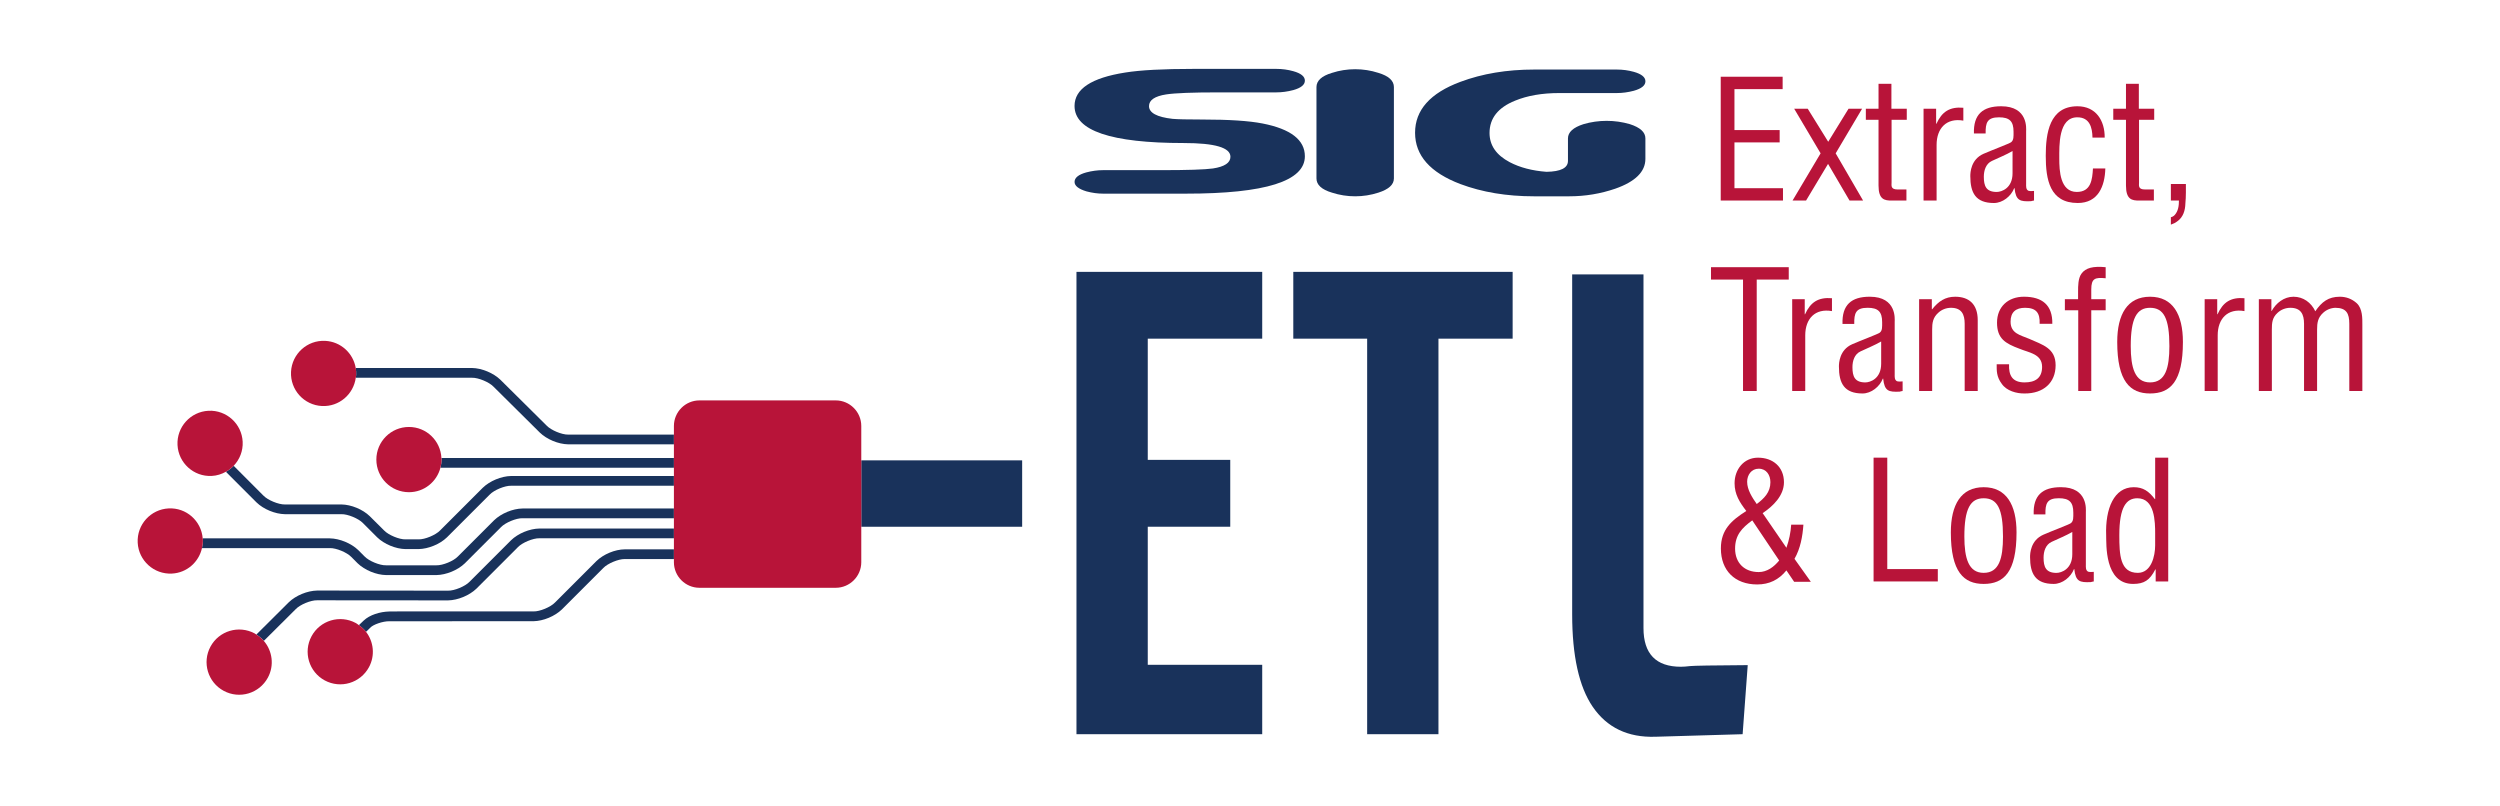 <?xml version="1.0" encoding="utf-8"?>
<!-- Generator: Adobe Illustrator 16.0.0, SVG Export Plug-In . SVG Version: 6.00 Build 0)  -->
<!DOCTYPE svg PUBLIC "-//W3C//DTD SVG 1.1//EN" "http://www.w3.org/Graphics/SVG/1.1/DTD/svg11.dtd">
<svg version="1.1" id="Layer_1" xmlns="http://www.w3.org/2000/svg" xmlns:xlink="http://www.w3.org/1999/xlink" x="0px" y="0px"
	 width="211px" height="68px" viewBox="0 -2 211 68" enable-background="new 0 -2 211 68" xml:space="preserve">
<g>
	<path fill="#19325B" d="M90.691,6.943c0-1.434,1.425-2.374,4.28-2.821c1.267-0.205,3.188-0.308,5.762-0.308h6.992
		c0.486,0,0.963,0.064,1.428,0.194c0.654,0.183,0.979,0.448,0.979,0.798c0,0.349-0.326,0.615-0.979,0.798
		c-0.485,0.129-0.961,0.193-1.428,0.193h-4.869c-2.203,0-3.677,0.057-4.424,0.171c-0.97,0.15-1.455,0.479-1.455,0.989
		c0,0.564,0.661,0.923,1.984,1.074c0.409,0.037,1.246,0.057,2.514,0.057c2.252,0,3.947,0.111,5.083,0.334
		c2.383,0.466,3.573,1.389,3.573,2.766c0,2.104-3.342,3.156-10.025,3.156h-7.011c-0.447,0-0.913-0.063-1.397-0.192
		c-0.67-0.203-1.005-0.468-1.005-0.798c0-0.35,0.326-0.617,0.978-0.8c0.483-0.128,0.959-0.193,1.425-0.193h4.888
		c2.235,0,3.696-0.047,4.385-0.142c0.986-0.15,1.48-0.479,1.48-0.989c0-0.772-1.313-1.158-3.939-1.158
		C93.763,10.072,90.691,9.029,90.691,6.943z"/>
	<path fill="#19325B" d="M114.377,14.568c-0.669,0-1.322-0.103-1.954-0.308c-0.875-0.26-1.313-0.66-1.313-1.2V5.35
		c0-0.54,0.438-0.939,1.313-1.201c0.632-0.204,1.285-0.307,1.954-0.307c0.67,0,1.323,0.103,1.955,0.307
		c0.874,0.262,1.313,0.661,1.313,1.201v7.71c0,0.521-0.438,0.921-1.313,1.2C115.7,14.465,115.047,14.568,114.377,14.568z"/>
	<path fill="#19325B" d="M132.447,14.568h-2.987c-2.291,0-4.358-0.344-6.201-1.033c-2.552-0.969-3.827-2.412-3.827-4.33
		c0-1.917,1.276-3.351,3.834-4.301c1.846-0.689,3.916-1.034,6.211-1.034h6.991c0.483,0,0.958,0.064,1.427,0.193
		c0.651,0.185,0.979,0.45,0.979,0.798c0,0.351-0.326,0.616-0.979,0.8c-0.486,0.128-0.961,0.193-1.43,0.193h-4.869
		c-1.439,0-2.68,0.214-3.725,0.644c-1.436,0.58-2.154,1.488-2.154,2.722c0,1.048,0.568,1.87,1.704,2.469
		c0.856,0.449,1.888,0.72,3.101,0.813c1.209-0.02,1.814-0.325,1.814-0.923V9.68c0-0.521,0.438-0.922,1.314-1.202
		c0.633-0.185,1.283-0.278,1.953-0.278s1.321,0.094,1.955,0.278c0.875,0.28,1.313,0.681,1.313,1.202v1.731
		c0,1.08-0.847,1.919-2.541,2.514C135.082,14.353,133.788,14.568,132.447,14.568z"/>
</g>
<g>
	<path fill="#B81439" d="M145.229,14.924V4.476h5.226v1.045h-4.067v3.456h3.815v1.043h-3.815v3.861h4.096v1.043H145.229z"/>
	<path fill="#B81439" d="M151.43,7.179h1.143l1.728,2.786l1.714-2.786h1.144l-2.229,3.762l2.313,3.983h-1.144l-1.812-3.092
		l-1.854,3.092h-1.141l2.367-3.983L151.43,7.179z"/>
	<path fill="#B81439" d="M159.635,7.179h1.297v0.933h-1.283v5.281c0,0.265-0.096,0.599,0.516,0.599h0.738v0.933h-1.211
		c-0.655,0.015-1.144-0.097-1.144-1.267V8.112h-1.071V7.179h1.071V5.075h1.087V7.179z"/>
	<path fill="#B81439" d="M163.41,8.447h0.025c0.461-1.017,1.117-1.45,2.271-1.353v1.087c-1.42-0.251-2.257,0.641-2.257,2.048v4.694
		h-1.101V7.179h1.06L163.41,8.447L163.41,8.447z"/>
	<path fill="#B81439" d="M171.671,14.924c-0.084,0.015-0.167,0.029-0.251,0.057c-0.932,0.041-1.281-0.042-1.393-1.1h-0.028
		c-0.265,0.682-0.976,1.253-1.713,1.253c-1.546,0-1.992-0.863-1.992-2.271c0-0.294,0.042-1.407,1.112-1.881
		c0.63-0.279,2.189-0.864,2.328-0.976c0.236-0.182,0.209-0.487,0.209-0.892c0-0.878-0.334-1.213-1.227-1.213
		c-1.003,0-1.143,0.46-1.129,1.366H166.6c-0.054-1.603,0.739-2.299,2.301-2.299c2.299,0,2.104,1.922,2.104,2.104v4.442
		c0,0.196-0.029,0.475,0.193,0.586c0.152,0.042,0.32,0.028,0.474,0.015V14.924z M169.859,10.745
		c-0.543,0.32-1.154,0.559-1.741,0.837c-0.515,0.237-0.683,0.808-0.683,1.338c0,0.779,0.195,1.281,1.086,1.281
		c0.418,0,1.338-0.319,1.338-1.575V10.745z"/>
	<path fill="#B81439" d="M173.803,11.386c0,1.017,0.069,2.814,1.477,2.814c1.197,0,1.311-1.03,1.365-1.979h1.045
		c-0.041,1.491-0.6,2.912-2.326,2.912c-2.368,0-2.702-1.979-2.702-3.984c0-1.895,0.308-4.18,2.675-4.18
		c1.561,0,2.313,1.212,2.299,2.646h-1.031c-0.014-0.85-0.235-1.714-1.281-1.714C173.719,7.903,173.803,10.286,173.803,11.386z"/>
	<path fill="#B81439" d="M180.518,7.179h1.297v0.933h-1.281v5.281c0,0.265-0.1,0.599,0.514,0.599h0.739v0.933h-1.212
		c-0.655,0.015-1.143-0.097-1.143-1.267V8.112h-1.072V7.179h1.072V5.075h1.086V7.179z"/>
	<path fill="#B81439" d="M183.221,14.924v-1.393h1.268c0,0.224,0.016,1.115-0.043,1.645c-0.014,0.57-0.18,1.157-0.682,1.503
		c-0.152,0.126-0.348,0.211-0.543,0.28v-0.626c0.098-0.016,0.236-0.085,0.32-0.183c0.307-0.334,0.361-0.794,0.361-1.227
		L183.221,14.924L183.221,14.924z"/>
	<path fill="#B81439" d="M144.406,20.551h6.564v1.045h-2.703V31h-1.156v-9.404h-2.703v-1.045H144.406z"/>
	<path fill="#B81439" d="M152.32,24.522h0.027c0.461-1.018,1.115-1.449,2.271-1.353v1.088c-1.421-0.251-2.255,0.64-2.255,2.048V31
		h-1.102v-7.747h1.059V24.522z"/>
	<path fill="#B81439" d="M160.582,31c-0.083,0.014-0.168,0.028-0.251,0.055c-0.933,0.042-1.281-0.041-1.392-1.1h-0.028
		c-0.265,0.682-0.976,1.254-1.714,1.254c-1.547,0-1.992-0.864-1.992-2.271c0-0.294,0.042-1.408,1.113-1.881
		c0.627-0.279,2.188-0.864,2.328-0.976c0.235-0.182,0.207-0.488,0.207-0.892c0-0.878-0.334-1.213-1.227-1.213
		c-1.002,0-1.143,0.46-1.127,1.365h-0.991c-0.054-1.603,0.738-2.299,2.3-2.299c2.299,0,2.104,1.923,2.104,2.105v4.442
		c0,0.196-0.029,0.474,0.194,0.586c0.154,0.041,0.32,0.027,0.474,0.014L160.582,31L160.582,31z M158.771,26.82
		c-0.545,0.32-1.158,0.558-1.742,0.837c-0.516,0.236-0.682,0.808-0.682,1.337c0,0.78,0.194,1.282,1.086,1.282
		c0.418,0,1.338-0.32,1.338-1.575V26.82z"/>
	<path fill="#B81439" d="M163.048,24.103h0.027c0.528-0.669,1.101-1.059,1.938-1.059c1.154,0,1.907,0.613,1.907,1.979V31h-1.101
		v-5.67c0-0.808-0.266-1.352-1.156-1.352c-0.404,0-0.794,0.153-1.087,0.432c-0.445,0.404-0.502,0.851-0.502,1.408V31h-1.101v-7.747
		h1.072L163.048,24.103L163.048,24.103z"/>
	<path fill="#B81439" d="M172.145,25.33c0.041-0.92-0.293-1.352-1.227-1.352c-0.779,0-1.225,0.362-1.225,1.172
		c0,1.001,0.822,1.127,1.572,1.447c1.116,0.501,2.229,0.78,2.229,2.229c0,1.477-1.031,2.396-2.619,2.383
		c-0.683,0.013-1.519-0.223-1.922-0.809c-0.46-0.612-0.433-1.129-0.433-1.658h1.045c-0.041,0.948,0.279,1.533,1.31,1.533
		c0.892,0,1.478-0.362,1.478-1.311c0-1.1-1.113-1.196-1.908-1.531c-1.198-0.447-1.896-0.851-1.896-2.202
		c0-1.337,0.933-2.188,2.271-2.188c1.533,0,2.425,0.696,2.396,2.285h-1.072V25.33z"/>
	<path fill="#B81439" d="M175.404,24.187h-1.129v-0.934h1.115v-0.654c0-0.46,0-1.101,0.277-1.491
		c0.361-0.516,1.018-0.655,2.051-0.557v0.934c-0.893-0.084-1.215,0-1.215,0.947v0.821h1.215v0.934h-1.215V31h-1.1V24.187
		L175.404,24.187z"/>
	<path fill="#B81439" d="M181.465,31.209c-1.672,0-2.771-1.004-2.771-4.348c0-2.34,0.863-3.817,2.771-3.817
		c1.909,0,2.773,1.478,2.773,3.817C184.238,30.219,183.164,31.209,181.465,31.209z M181.465,23.978c-1.128,0-1.63,0.892-1.63,3.232
		c0,1.825,0.349,3.065,1.63,3.065c1.311,0,1.631-1.24,1.631-3.065C183.096,24.87,182.622,23.978,181.465,23.978z"/>
	<path fill="#B81439" d="M187.135,24.522h0.026c0.462-1.018,1.116-1.449,2.272-1.353v1.088c-1.422-0.251-2.259,0.64-2.259,2.048V31
		h-1.101v-7.747h1.06L187.135,24.522L187.135,24.522z"/>
	<path fill="#B81439" d="M191.746,31h-1.1v-7.747h1.059v0.989h0.027c0.361-0.654,1.029-1.198,1.838-1.198
		c0.822,0,1.492,0.487,1.841,1.226c0.544-0.793,1.103-1.226,2.075-1.226c0.529,0,1.018,0.183,1.42,0.544
		c0.503,0.46,0.476,1.322,0.476,1.811V31h-1.101v-5.67c0-0.864-0.236-1.352-1.186-1.352c-0.377,0.015-0.752,0.167-1.031,0.432
		c-0.444,0.404-0.502,0.851-0.502,1.408V31h-1.101v-5.67c0-0.808-0.265-1.352-1.155-1.352c-0.402,0-0.795,0.153-1.088,0.432
		c-0.445,0.404-0.474,0.851-0.474,1.408L191.746,31L191.746,31z"/>
	<path fill="#B81439" d="M150.773,44.232c0.225-0.627,0.361-1.297,0.404-1.951h1.031c-0.07,0.99-0.251,2.008-0.753,2.885l1.38,1.938
		h-1.408l-0.654-0.963c-0.642,0.795-1.448,1.187-2.465,1.187c-1.883,0-3.065-1.173-3.065-3.037c0-1.59,0.894-2.37,2.146-3.163
		c-0.558-0.727-0.99-1.395-0.99-2.342c0-1.155,0.768-2.158,1.979-2.158c1.254,0,2.188,0.78,2.188,2.075
		c0,1.13-0.92,2.021-1.799,2.606L150.773,44.232z M147.891,41.919c-0.877,0.644-1.449,1.24-1.449,2.384
		c0,1.213,0.795,1.979,1.992,1.979c0.711,0,1.297-0.445,1.729-0.977L147.891,41.919z M149.422,38.701c0-0.6-0.332-1.143-0.988-1.143
		c-0.613,0-0.975,0.528-0.975,1.101c0,0.684,0.432,1.338,0.809,1.881C148.895,40.066,149.422,39.551,149.422,38.701z"/>
	<path fill="#B81439" d="M158.13,47.074V36.626h1.156v9.404h4.265v1.044H158.13z"/>
	<path fill="#B81439" d="M167.422,47.283c-1.673,0-2.771-1.003-2.771-4.348c0-2.34,0.863-3.815,2.771-3.815
		c1.909,0,2.773,1.478,2.773,3.815C170.195,46.293,169.122,47.283,167.422,47.283z M167.422,40.053c-1.128,0-1.63,0.893-1.63,3.232
		c0,1.824,0.351,3.064,1.63,3.064c1.311,0,1.631-1.24,1.631-3.064C169.053,40.943,168.579,40.053,167.422,40.053z"/>
	<path fill="#B81439" d="M176.715,47.074c-0.082,0.014-0.167,0.027-0.25,0.055c-0.934,0.043-1.281-0.041-1.396-1.099h-0.025
		c-0.266,0.682-0.975,1.253-1.714,1.253c-1.548,0-1.993-0.864-1.993-2.271c0-0.293,0.042-1.406,1.116-1.881
		c0.627-0.279,2.187-0.863,2.325-0.975c0.236-0.182,0.209-0.488,0.209-0.893c0-0.878-0.334-1.213-1.225-1.213
		c-1.006,0-1.143,0.46-1.129,1.365h-0.99c-0.057-1.602,0.739-2.298,2.299-2.298c2.299,0,2.104,1.922,2.104,2.104v4.442
		c0,0.196-0.028,0.474,0.194,0.586c0.154,0.04,0.32,0.026,0.475,0.015V47.074z M174.902,42.895c-0.543,0.32-1.155,0.559-1.741,0.836
		c-0.515,0.237-0.683,0.809-0.683,1.338c0,0.779,0.194,1.283,1.086,1.283c0.418,0,1.338-0.32,1.338-1.576V42.895z"/>
	<path fill="#B81439" d="M181.896,36.626h1.102v10.448h-1.059v-1.018h-0.028c-0.474,0.92-0.946,1.227-1.88,1.227
		c-2.438,0-2.244-3.413-2.271-4.096c-0.084-2.271,0.668-4.067,2.325-4.067c0.795,0,1.269,0.334,1.782,1.002h0.029V36.626
		L181.896,36.626z M181.896,43.076c0-1.059-0.028-3.023-1.504-3.023c-0.92,0-1.521,0.725-1.521,3.106c0,1.673,0.058,3.19,1.563,3.19
		c1.141,0,1.461-1.436,1.461-2.313V43.076z"/>
</g>
<g>
	<g>
		<path fill="#19325B" d="M90.854,59.967V20.944h15.677v5.641h-9.66v10.228h6.962v5.641h-6.962v11.656h9.66v5.856L90.854,59.967
			L90.854,59.967z"/>
		<path fill="#19325B" d="M109.154,26.584v-5.641h18.513v5.641h-6.261v33.382h-6.018V26.584H109.154z"/>
		<path fill="#19325B" d="M139.708,60.182c-2.319,0.072-4.083-0.772-5.288-2.537c-1.15-1.689-1.729-4.289-1.729-7.799V21.16h6.019
			v29.846c0,2.178,1.054,3.268,3.156,3.268c0.217,0,0.474-0.02,0.771-0.056c0.297-0.034,1.92-0.063,4.871-0.081l-0.431,5.83
			L139.708,60.182z"/>
	</g>
</g>
<g>
	<path fill="#19325B" d="M47.952,34.68c-0.526,0.012-1.448-0.371-1.813-0.757l-3.905-3.872c-0.595-0.574-1.572-0.979-2.398-0.993
		h-9.813c0.033,0.194,0.049,0.393,0.039,0.597c-0.004,0.078-0.024,0.15-0.034,0.227h9.808c0.528-0.016,1.45,0.368,1.814,0.75
		l3.909,3.875c0.594,0.575,1.566,0.979,2.393,0.994h8.927V34.68H47.952z"/>
	<path fill="#B81439" d="M30.023,29.058c-0.211-1.245-1.26-2.224-2.574-2.289c-1.52-0.077-2.81,1.095-2.887,2.614
		c-0.074,1.517,1.094,2.81,2.613,2.885c1.44,0.071,2.664-0.983,2.852-2.387c0.01-0.076,0.03-0.148,0.034-0.227
		C30.072,29.451,30.056,29.252,30.023,29.058z"/>
	<path fill="#19325B" d="M37.27,36.789c0,0.238-0.04,0.467-0.097,0.688h19.706v-0.821H37.256C37.259,36.7,37.27,36.743,37.27,36.789
		z"/>
	<path fill="#B81439" d="M37.256,36.654c-0.072-1.456-1.266-2.618-2.74-2.618c-1.52,0-2.752,1.233-2.752,2.753
		c0,1.521,1.232,2.753,2.752,2.753c1.282,0,2.35-0.88,2.656-2.065c0.057-0.221,0.097-0.447,0.097-0.688
		C37.27,36.743,37.259,36.7,37.256,36.654z"/>
	<path fill="#19325B" d="M40.745,39.168l-3.602,3.602c-0.365,0.383-1.286,0.77-1.818,0.752h-1.098
		c-0.527,0.018-1.449-0.369-1.81-0.752l-1.207-1.201c-0.592-0.577-1.567-0.98-2.396-0.993l-4.773,0.001
		c-0.528,0.012-1.45-0.368-1.814-0.753l-2.504-2.509c-0.191,0.199-0.414,0.367-0.658,0.504l2.583,2.584
		c0.593,0.576,1.566,0.979,2.393,0.994h4.773c0.528-0.016,1.449,0.367,1.817,0.75l1.204,1.205c0.593,0.575,1.566,0.978,2.392,0.991
		h1.098c0.831-0.015,1.803-0.416,2.397-0.991l3.604-3.603c0.361-0.385,1.287-0.769,1.815-0.752h13.737v-0.823H43.142
		C42.31,38.188,41.338,38.593,40.745,39.168z"/>
	<path fill="#B81439" d="M17.594,32.669c-1.518,0.079-2.687,1.371-2.612,2.888c0.076,1.517,1.368,2.688,2.886,2.612
		c0.437-0.021,0.839-0.153,1.197-0.353c0.244-0.137,0.467-0.305,0.658-0.504c0.501-0.527,0.797-1.248,0.758-2.031
		C20.404,33.764,19.113,32.594,17.594,32.669z"/>
	<path fill="#19325B" d="M41.703,41.909l-3.054,3.054c-0.36,0.385-1.286,0.766-1.815,0.749h-4.25
		c-0.53,0.017-1.451-0.364-1.815-0.749l-0.533-0.535c-0.596-0.574-1.569-0.976-2.397-0.99h-10.73
		c0.002,0.027,0.011,0.055,0.013,0.084c0.013,0.256-0.021,0.5-0.075,0.738h10.792c0.53-0.016,1.452,0.367,1.815,0.751l0.532,0.534
		c0.598,0.576,1.571,0.977,2.398,0.991h4.25c0.827-0.015,1.801-0.415,2.397-0.991l3.054-3.055c0.366-0.383,1.286-0.766,1.814-0.751
		h12.778v-0.822H44.1C43.273,40.93,42.3,41.334,41.703,41.909z"/>
	<path fill="#B81439" d="M17.108,43.438c-0.12-1.477-1.384-2.604-2.875-2.528c-1.518,0.077-2.688,1.368-2.612,2.889
		c0.077,1.517,1.368,2.687,2.887,2.611c1.264-0.062,2.273-0.972,2.538-2.148c0.054-0.237,0.088-0.483,0.075-0.739
		C17.12,43.491,17.111,43.465,17.108,43.438z"/>
	<path fill="#19325B" d="M50.341,45.352l-3.5,3.5c-0.364,0.385-1.287,0.769-1.818,0.752H33.516v0.006h-0.654
		c-0.795,0.017-1.663,0.287-2.166,0.765c-0.109,0.104-0.28,0.267-0.409,0.39c0.231,0.161,0.438,0.346,0.604,0.562
		c0.125-0.119,0.287-0.271,0.384-0.371c0.205-0.229,1.026-0.534,1.587-0.522h5.296l-0.001-0.004h6.866
		c0.831-0.014,1.803-0.419,2.398-0.992l3.499-3.5c0.363-0.383,1.286-0.766,1.813-0.754l4.145,0.002v-0.822h-4.145
		C51.906,44.372,50.935,44.775,50.341,45.352z"/>
	<path fill="#B81439" d="M30.891,51.323c-0.167-0.216-0.373-0.399-0.604-0.563c-0.086-0.061-0.167-0.126-0.262-0.178
		c-1.338-0.722-3.009-0.222-3.73,1.116c-0.721,1.336-0.224,3.008,1.115,3.73c1.338,0.721,3.007,0.223,3.73-1.117
		C31.673,53.325,31.537,52.158,30.891,51.323z"/>
	<path fill="#19325B" d="M43.131,43.6l-3.5,3.5c-0.364,0.385-1.287,0.768-1.818,0.752l-11.042-0.01
		c-0.833,0.016-1.805,0.416-2.399,0.991l-2.737,2.724c0.241,0.149,0.454,0.328,0.631,0.534l2.689-2.674
		c0.36-0.387,1.286-0.769,1.815-0.753l11.042,0.009c0.832-0.014,1.803-0.418,2.399-0.991l3.499-3.5
		c0.363-0.383,1.286-0.767,1.813-0.752h11.355v-0.822H45.523C44.697,42.621,43.724,43.023,43.131,43.6z"/>
	<path fill="#B81439" d="M22.266,52.091c-0.178-0.206-0.39-0.385-0.631-0.534c-0.048-0.029-0.09-0.067-0.141-0.096
		c-1.339-0.72-3.009-0.221-3.73,1.116c-0.721,1.336-0.223,3.008,1.115,3.729c1.338,0.724,3.008,0.224,3.731-1.117
		C23.166,54.157,22.989,52.932,22.266,52.091z"/>
</g>
<rect x="72.692" y="36.854" fill="#19325B" width="13.578" height="5.604"/>
<path fill="#B81439" d="M70.537,31.794H59.035c-1.188,0-2.157,0.97-2.157,2.158v11.5c0,1.188,0.969,2.157,2.157,2.157h11.502
	c1.183,0,2.155-0.971,2.155-2.157v-2.995v-5.604v-2.901C72.692,32.764,71.72,31.794,70.537,31.794z"/>
</svg>
